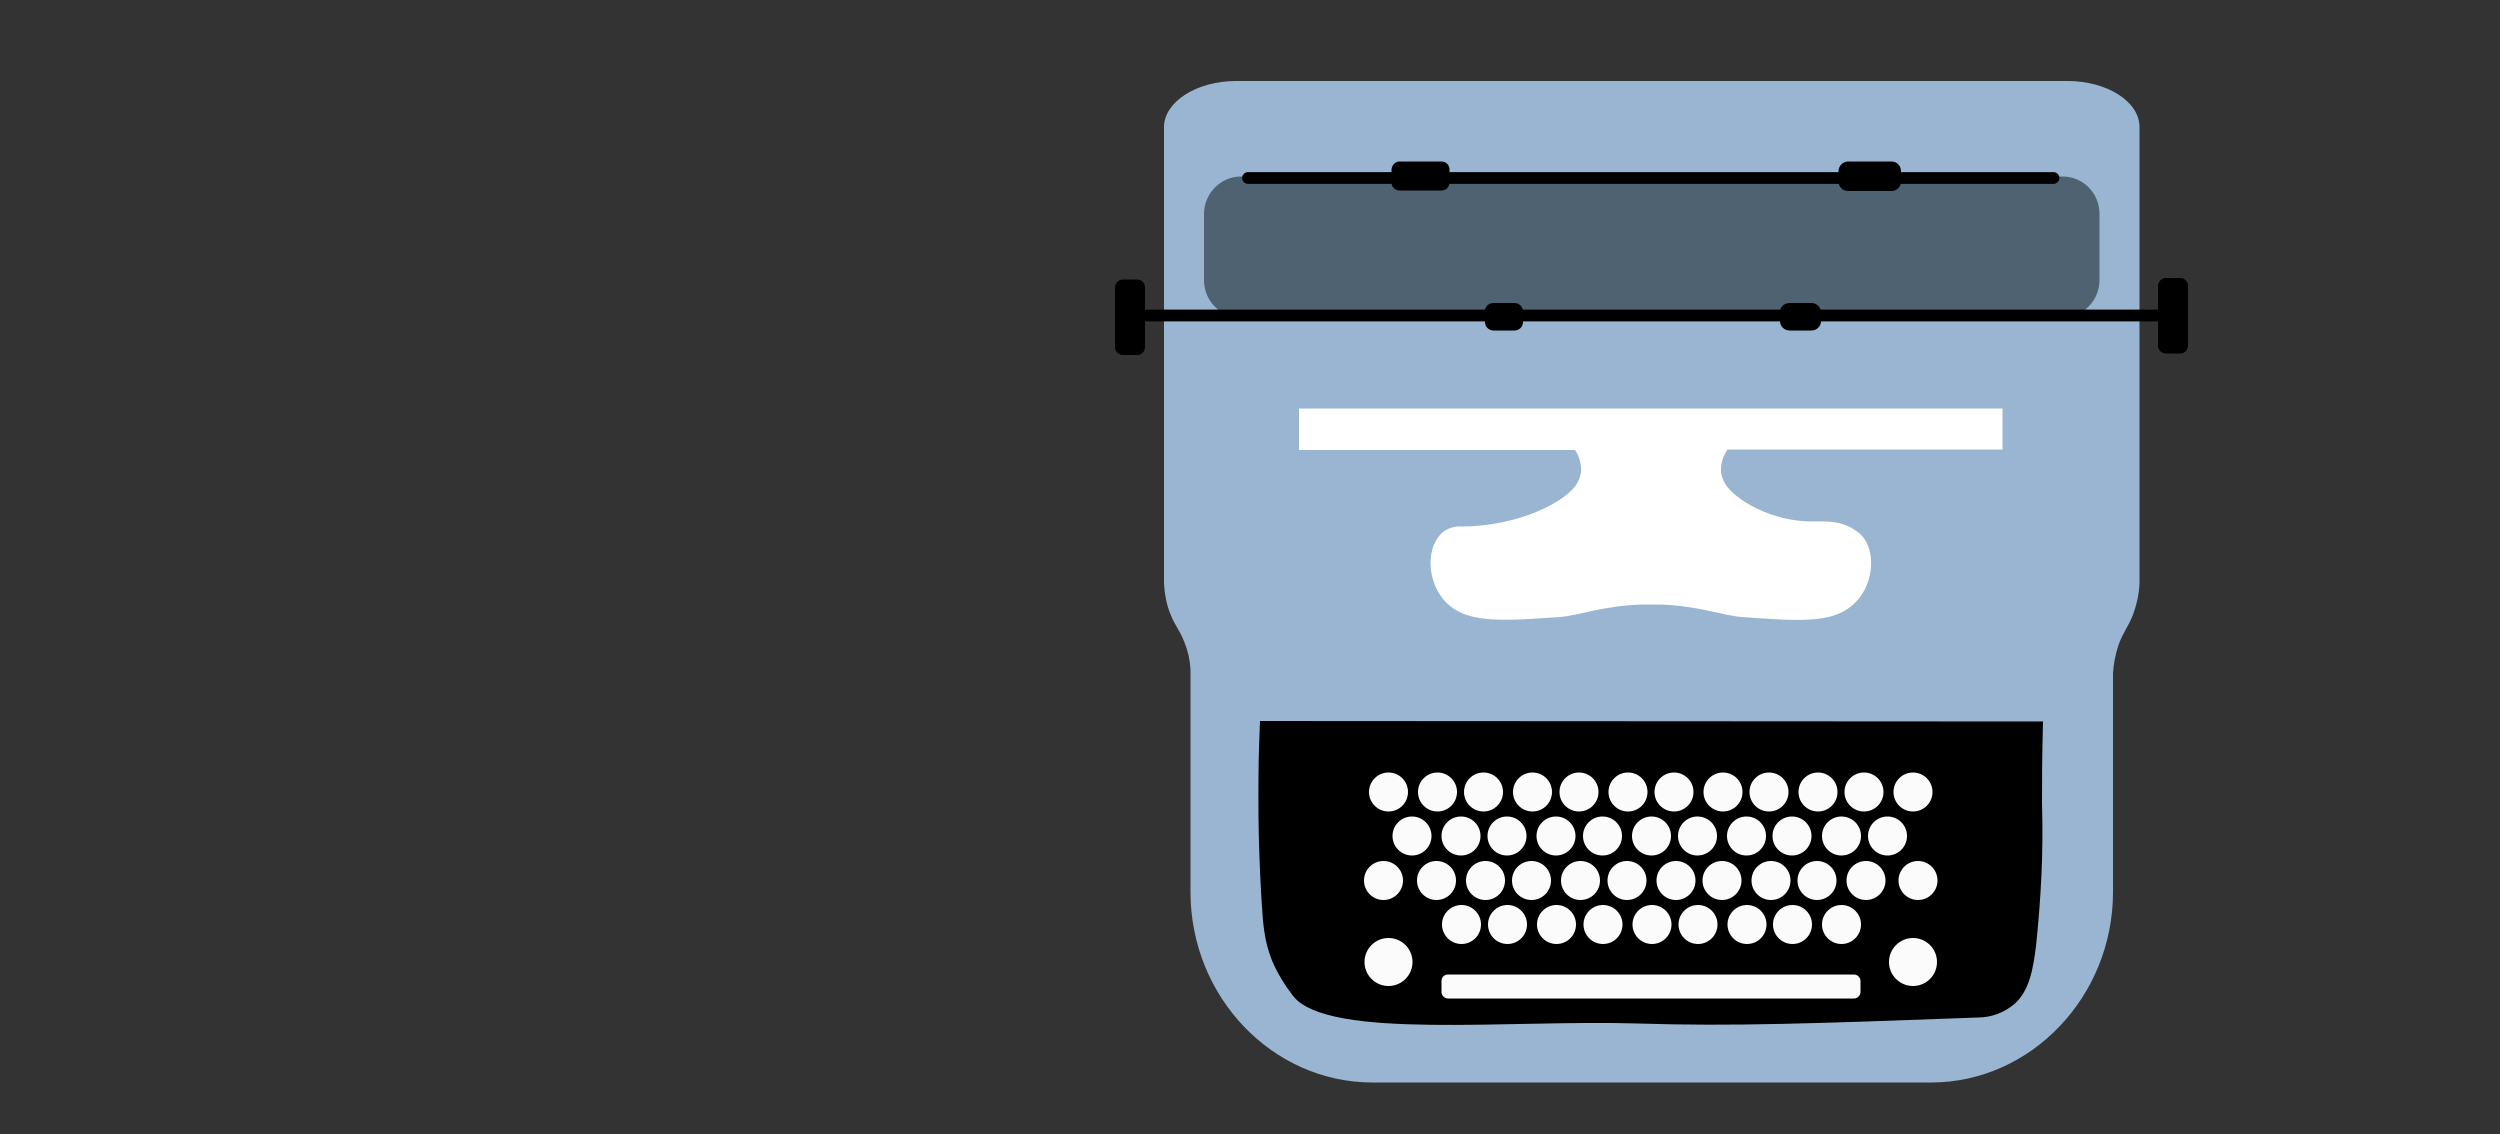 <?xml version="1.0" encoding="utf-8"?>
<!-- Generator: Adobe Illustrator 23.0.1, SVG Export Plug-In . SVG Version: 6.00 Build 0)  -->
<svg version="1.1" id="Livello_1" xmlns="http://www.w3.org/2000/svg" xmlns:xlink="http://www.w3.org/1999/xlink" x="0px" y="0px"
	 viewBox="0 0 500 226.8" style="enable-background:new 0 0 500 226.8;" xml:space="preserve">
<rect x="0" y="0" width="500" height="226.8" fill="#333333" stroke="none"/>
<style type="text/css">
	.st0{fill:#99B5D1;}
	.st1{fill:#4F6271;}
	.st2{fill:#FBFBFC;}
	.st3{fill:none;stroke:#000000;stroke-width:2.35;stroke-linecap:round;stroke-miterlimit:10;}
	.st4{fill:#FFFFFF;}
</style>
<title>illustrazioni_svg_prova</title>
<path class="st0" d="M427.9,25.4c0-5.1-6.5-9.2-14.4-9.2H247.2c-7.9,0-14.4,4.2-14.4,9.2v14.2c0,0.2,0,0.3,0,0.5s0,0.5,0,0.8v75.6
	c0.1,2.3,0.5,4.5,1.4,6.6c0.9,2.2,1.8,3,2.7,5.4c0.7,1.7,1.1,3.5,1.2,5.4v44.5c0,21,16.4,38.1,36.4,38.1h111.7
	c20,0,36.4-17.2,36.4-38.1v-43.7c0.1-1.9,0.5-3.9,1.1-5.7c0.9-2.5,1.8-3.4,2.8-5.8c0.8-2.1,1.3-4.3,1.4-6.5V40.8c0-0.2,0-0.5,0-0.8
	s0-0.3,0-0.5V25.4z"/>
<path class="st1" d="M248.2,35.3h164.3c4.1,0,7.4,3.3,7.4,7.5v13.2c0,4.1-3.3,7.5-7.4,7.5H248.2c-4.1,0-7.4-3.3-7.4-7.5V42.8
	C240.8,38.7,244.1,35.3,248.2,35.3z"/>
<path d="M252,144.2l156.6,0.1c-0.2,7.1-0.2,12.8-0.2,16.5c0.3,9.5-0.2,18.9-1.2,28.4c-0.6,4.9-1.4,8.9-4.2,11.5
	c-2.1,1.8-4.7,2.8-7.4,2.8c-32.7,1.2-49,1.8-68,1.2c-25.7-0.8-61.7,3.3-68.9-5.4c-1.7-2.2-3.2-4.6-4.3-7.2
	c-1.5-3.8-1.8-6.9-2.1-12.2c-0.8-13.1-0.6-22.8-0.6-24.1C251.7,151,251.9,147.1,252,144.2z"/>
<circle class="st2" cx="277.7" cy="158.4" r="3.9"/>
<circle class="st2" cx="287.5" cy="158.4" r="3.9"/>
<circle class="st2" cx="296.7" cy="158.4" r="3.9"/>
<circle class="st2" cx="306.5" cy="158.4" r="3.9"/>
<circle class="st2" cx="315.8" cy="158.4" r="3.9"/>
<circle class="st2" cx="325.6" cy="158.4" r="3.9"/>
<circle class="st2" cx="334.8" cy="158.4" r="3.9"/>
<circle class="st2" cx="344.6" cy="158.4" r="3.9"/>
<circle class="st2" cx="353.8" cy="158.4" r="3.9"/>
<circle class="st2" cx="363.6" cy="158.4" r="3.9"/>
<circle class="st2" cx="372.8" cy="158.4" r="3.9"/>
<circle class="st2" cx="382.6" cy="158.4" r="3.9"/>
<circle class="st2" cx="282.4" cy="167.2" r="3.9"/>
<circle class="st2" cx="292.2" cy="167.2" r="3.9"/>
<circle class="st2" cx="301.4" cy="167.2" r="3.9"/>
<circle class="st2" cx="311.2" cy="167.2" r="3.9"/>
<circle class="st2" cx="320.5" cy="167.2" r="3.9"/>
<circle class="st2" cx="330.3" cy="167.2" r="3.9"/>
<circle class="st2" cx="339.5" cy="167.2" r="3.9"/>
<circle class="st2" cx="349.3" cy="167.2" r="3.9"/>
<circle class="st2" cx="358.4" cy="167.2" r="3.9"/>
<circle class="st2" cx="368.3" cy="167.2" r="3.9"/>
<circle class="st2" cx="377.5" cy="167.2" r="3.9"/>
<circle class="st2" cx="287.3" cy="176.1" r="3.9"/>
<circle class="st2" cx="297.1" cy="176.1" r="3.9"/>
<circle class="st2" cx="306.3" cy="176.1" r="3.9"/>
<circle class="st2" cx="316.1" cy="176.1" r="3.9"/>
<circle class="st2" cx="325.4" cy="176.1" r="3.9"/>
<circle class="st2" cx="335.2" cy="176.1" r="3.9"/>
<circle class="st2" cx="344.4" cy="176.1" r="3.9"/>
<circle class="st2" cx="354.2" cy="176.1" r="3.9"/>
<circle class="st2" cx="363.4" cy="176.1" r="3.9"/>
<circle class="st2" cx="373.2" cy="176.1" r="3.9"/>
<circle class="st2" cx="292.3" cy="184.9" r="3.9"/>
<circle class="st2" cx="301.5" cy="184.9" r="3.9"/>
<circle class="st2" cx="311.3" cy="184.9" r="3.9"/>
<circle class="st2" cx="320.6" cy="184.9" r="3.9"/>
<circle class="st2" cx="330.4" cy="184.9" r="3.9"/>
<circle class="st2" cx="339.6" cy="184.9" r="3.9"/>
<circle class="st2" cx="349.4" cy="184.9" r="3.9"/>
<circle class="st2" cx="358.5" cy="184.9" r="3.9"/>
<circle class="st2" cx="368.3" cy="184.9" r="3.9"/>
<line class="st3" x1="229.4" y1="63.1" x2="431.6" y2="63.1"/>
<path d="M298.7,60.6h4.2c1,0,1.7,0.8,1.7,1.7v2.1c0,1-0.8,1.7-1.7,1.7h-4.2c-1,0-1.7-0.8-1.7-1.7v-2.1
	C296.9,61.4,297.7,60.6,298.7,60.6z"/>
<path d="M357.9,60.6h4.4c1.1,0,1.9,0.9,1.9,1.9v1.7c0,1.1-0.9,1.9-1.9,1.9h-4.4c-1.1,0-1.9-0.9-1.9-1.9v-1.7
	C355.9,61.5,356.8,60.6,357.9,60.6z"/>
<line class="st3" x1="249.6" y1="35.6" x2="410.7" y2="35.6"/>
<path d="M279.9,32.3h8.4c0.9,0,1.6,0.7,1.6,1.6v2.6c0,0.9-0.7,1.6-1.6,1.6h-8.4c-0.9,0-1.6-0.7-1.6-1.6V34
	C278.3,33.1,279,32.3,279.9,32.3z"/>
<path d="M369.6,32.3h8.7c1.1,0,1.9,0.9,1.9,1.9v2.1c0,1.1-0.9,1.9-1.9,1.9h-8.7c-1.1,0-1.9-0.9-1.9-1.9v-2.1
	C367.7,33.2,368.6,32.3,369.6,32.3z"/>
<path d="M433.2,55.6h2.8c0.9,0,1.6,0.7,1.6,1.6v11.9c0,0.9-0.7,1.6-1.6,1.6h-2.8c-0.9,0-1.6-0.7-1.6-1.6V57.2
	C431.6,56.3,432.4,55.6,433.2,55.6z"/>
<path d="M224.6,55.9h2.8c0.9,0,1.6,0.7,1.6,1.6v11.9c0,0.9-0.7,1.6-1.6,1.6h-2.8c-0.9,0-1.6-0.7-1.6-1.6V57.5
	C223,56.6,223.7,55.9,224.6,55.9z"/>
<path class="st4" d="M400.5,90v-8.3H259.8V90H315c0.9,1.3,1.3,2.9,1.2,4.4c-0.1,0.8-0.4,1.6-0.8,2.3c-2.1,3.6-11.7,8.6-23.1,8.6
	c-1.1-0.1-2.2,0.2-3.1,0.7c-4.3,2.6-4.2,11.1,0.8,15.2c4.2,3.4,10.8,3,22,2.2c3.8-0.3,8.7-2.3,16.6-2.5c1.2,0,2.3,0,3.1,0
	c7.9,0.2,12.8,2.2,16.6,2.5c11.2,0.8,17.8,1.3,22-2.2c4.4-3.6,5-10.4,2.3-13.8h0.2h-0.2c-0.4-0.5-0.9-0.9-1.5-1.3
	c-2.9-2.1-6.3-1.8-8-1.8c-8.8,0.2-16.3-4.5-18.1-7.6c-0.4-0.7-0.7-1.5-0.8-2.3c-0.1-1.6,0.4-3.2,1.3-4.5H400.5z"/>
<path class="st2" d="M289.6,194.9h81.2c0.7,0,1.3,0.6,1.3,1.3v2.2c0,0.7-0.6,1.3-1.3,1.3h-81.2c-0.7,0-1.3-0.6-1.3-1.3v-2.2
	C288.3,195.4,288.9,194.9,289.6,194.9z"/>
<circle class="st2" cx="277.7" cy="192.4" r="4.8"/>
<circle class="st2" cx="382.6" cy="192.4" r="4.8"/>
<circle class="st2" cx="276.7" cy="176.1" r="3.9"/>
<circle class="st2" cx="383.6" cy="176.1" r="3.9"/>
</svg>
